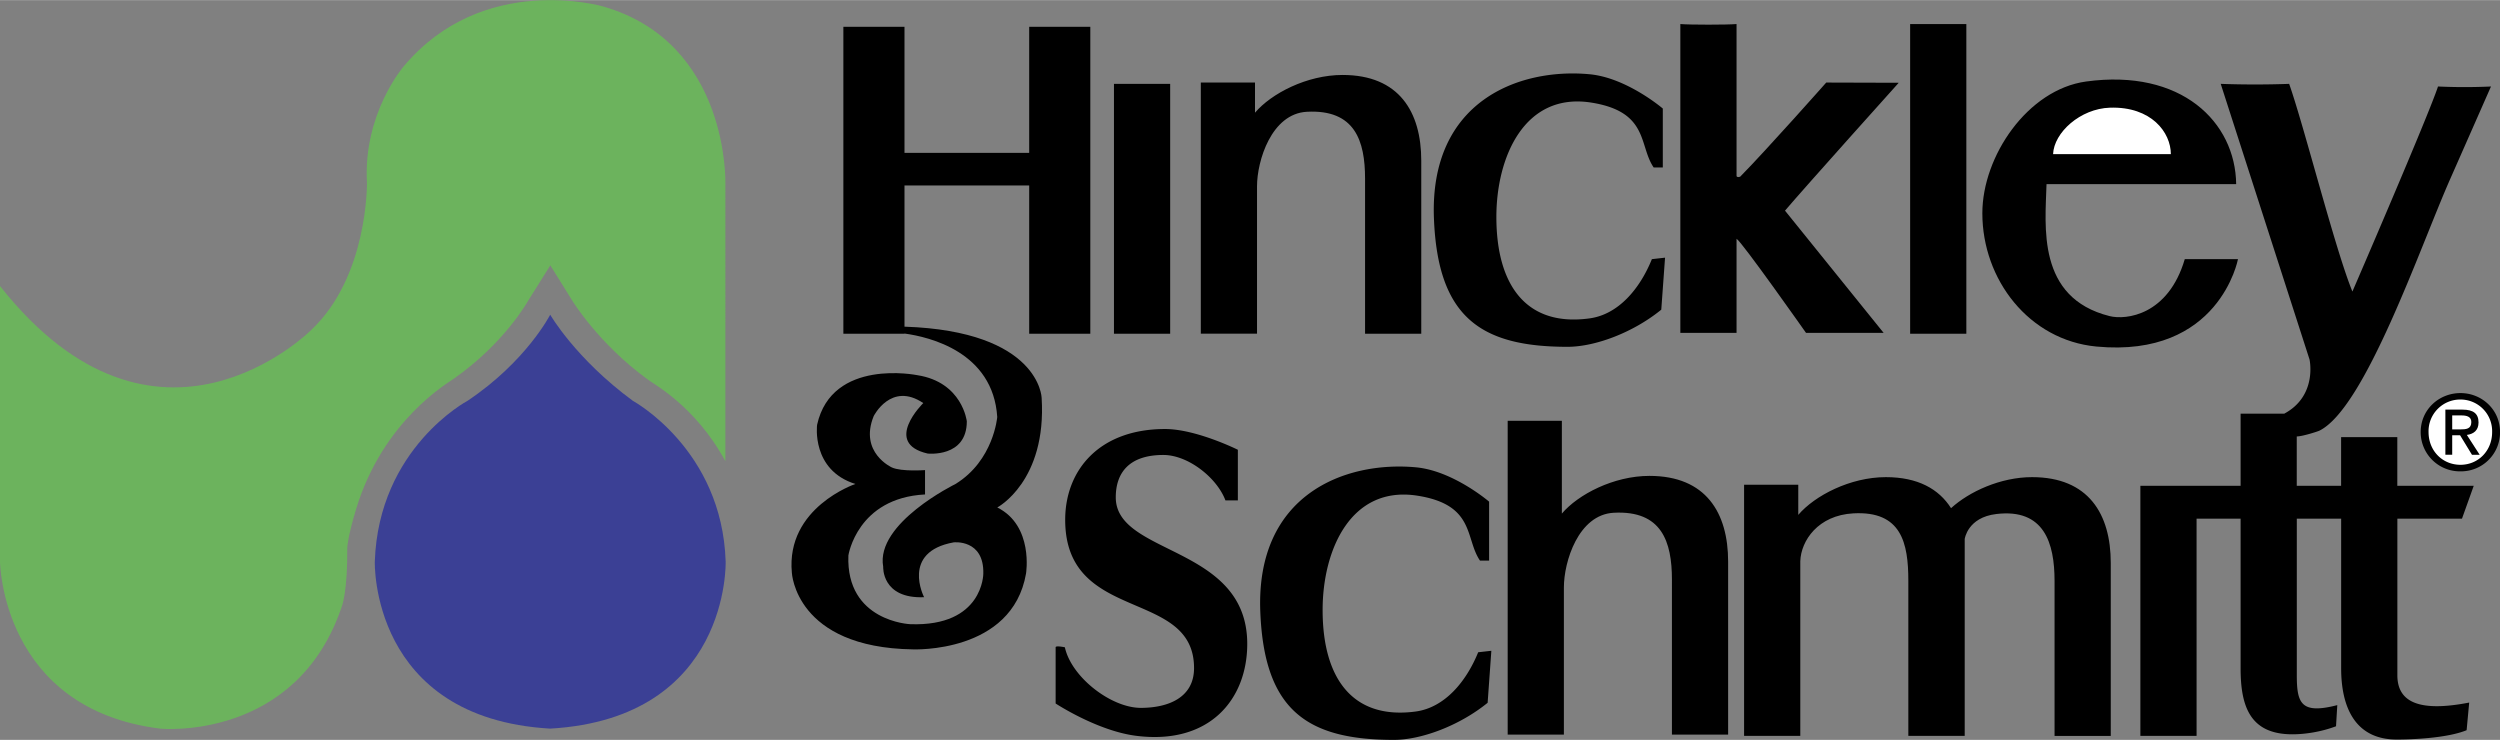 <svg xmlns="http://www.w3.org/2000/svg" width="2500" height="740" viewBox="0 0 45.769 13.543"><rect x="0" y="0" width="45.769" height="13.543" fill="#808080" stroke="none"/><path d="M20.394 1.533h1.029v4.574h-1.029zM21.984 1.509h.992v.552c.298-.351.949-.691 1.603-.691 1.036 0 1.441.676 1.441 1.571v3.166h-1.029V3.269c0-.693-.185-1.272-1.066-1.225-.648.035-.912.896-.912 1.366v2.696h-1.029V1.509zM37.202 8.733c-.577 0-1.151.265-1.483.568-.223-.351-.607-.568-1.194-.568-.653 0-1.304.34-1.603.691v-.552h-.992v4.598h1.029v-3.198c.012-.374.324-.841.972-.876.881-.048 1.006.543 1.006 1.236v2.838h1.032V9.866s.051-.396.58-.458c.875-.104 1.065.531 1.065 1.225v2.838h1.029v-3.166c0-.896-.406-1.572-1.441-1.572zM27.602 7.701h.992V9.4c.298-.351.949-.69 1.603-.69 1.036 0 1.441.676 1.441 1.571v3.166h-1.029V10.61c0-.694-.185-1.272-1.066-1.225-.648.035-.912.896-.912 1.367v2.695h-1.029V7.701zM30.763.438c.171.015.857.015 1.029 0v2.787c.022.022.037.015.067.007.492-.5 1.575-1.723 1.575-1.723l1.327.004s-1.694 1.886-2.082 2.341l1.806 2.238h-1.421s-1.176-1.671-1.272-1.723v1.723h-1.029V.438zM34.97.438h1.029v5.669H34.97zM37.467 3.369c-.022.768-.185 2.081 1.156 2.416.297.074 1.072-.013 1.375-1.043h.974s-.339 1.814-2.593 1.6c-1.233-.118-2.087-1.224-2.087-2.44 0-1.044.828-2.265 1.899-2.412 1.745-.239 2.734.741 2.748 1.879h-3.472z"/><path d="M39.743 2.82c0-.396-.355-.875-1.114-.851-.544.017-1.027.456-1.042.851h2.156z" fill="#fff"/><path d="M22.435 9.159c-.158-.419-.686-.832-1.137-.832-.625 0-.871.325-.871.776 0 1.069 2.407.871 2.407 2.683 0 1.014-.69 1.855-2.038 1.682-.71-.091-1.47-.591-1.47-.591v-1.029c0-.036.169 0 .169 0 .119.546.845 1.109 1.391 1.109.491 0 .974-.181.974-.728 0-1.47-2.359-.807-2.359-2.715 0-.91.625-1.662 1.828-1.662.57 0 1.333.38 1.333.38v.927h-.227zM45.073 9.493l.215-.601h-1.399v-.891H42.86v.891h-.812v-.904c.097.001.378-.088.415-.106.836-.414 1.836-3.34 2.388-4.593l.753-1.708a10.46 10.46 0 0 1-.97 0c-.172.529-1.567 3.754-1.567 3.754-.313-.761-.882-3.019-1.158-3.802a17.45 17.45 0 0 1-1.253 0l1.626 5.046s.149.664-.463.992h-.799v1.321h-1.835v4.578h1.029V9.493h.806v2.74c0 .694.171 1.208.947 1.208.231 0 .523-.043.8-.147l.023-.387c-.664.171-.741-.033-.741-.547V9.493h.812v2.74c0 .694.243 1.304 1.019 1.304.231 0 .906-.019 1.278-.171l.047-.506c-.879.171-1.315.015-1.315-.5V9.493h1.183z"/><path d="M6.519 9.319c.496-1.638 1.701-2.321 1.787-2.387.928-.648 1.357-1.418 1.362-1.427l.407-.649.405.65c.005.007.475.777 1.361 1.426.089.08.877.474 1.439 1.509V3.368S13.364.786 11.045.117c0 0-2.2-.646-3.658 1.1 0 0-.741.861-.669 2.128 0 0 .024 1.721-1.028 2.701 0 0-2.821 2.821-5.69-.812v5.044s.024 2.702 2.94 3.06c0 0 2.497.239 3.324-2.255 0 0 .101-.276.094-1.067.001-.002.008-.191.161-.697z" fill="#6cb35d"/><path d="M10.073 13.337c3.299-.191 3.212-3.06 3.212-3.06-.066-2.054-1.697-2.94-1.697-2.94-1.053-.774-1.515-1.578-1.515-1.578s-.435.855-1.514 1.577c0 0-1.625.86-1.697 2.94-.001.001-.088 2.87 3.211 3.061z" fill="#3b4095"/><path d="M30.483 4.715l-.069.952c-.519.423-1.216.68-1.716.68-1.596 0-2.375-.546-2.446-2.347-.085-2.152 1.558-2.763 2.849-2.643.681.063 1.341.628 1.341.628v1.079h-.167c-.275-.401-.084-1.02-1.142-1.188-1.223-.193-1.738.995-1.738 2.092 0 1.275.565 2.013 1.703 1.859.534-.071.928-.549 1.144-1.085l.241-.027zM27.303 11.912l-.068.952c-.52.422-1.217.679-1.716.679-1.596 0-2.375-.546-2.446-2.346-.085-2.152 1.558-2.763 2.849-2.644.681.063 1.34.629 1.34.629v1.079h-.167c-.276-.403-.084-1.021-1.143-1.188-1.223-.193-1.738.995-1.738 2.091 0 1.275.565 2.012 1.703 1.86.534-.072.928-.55 1.145-1.085l.241-.027zM44.317 7.908c0-.411.334-.714.729-.714.39 0 .724.303.724.714a.715.715 0 0 1-.724.719.718.718 0 0 1-.729-.719z"/><path d="M45.045 8.507c.324 0 .58-.254.58-.6a.579.579 0 0 0-.58-.595.58.58 0 0 0-.584.595c0 .346.256.6.584.6z" fill="#fff"/><path d="M44.894 8.323h-.125v-.826h.315c.195 0 .292.072.292.235 0 .147-.093.212-.214.228l.235.364h-.141l-.218-.358h-.144v.357z"/><path d="M45.043 7.859c.106 0 .201-.008.201-.135 0-.103-.093-.121-.18-.121h-.17v.256h.149z" fill="#fff"/><path d="M19.07 7.281s-.032-1.22-2.511-1.303V3.393h2.283v2.714h1.119V.488h-1.119v2.308h-2.283V.488H15.44v5.619h1.119v-.003c.457.062 1.622.338 1.698 1.528 0 0-.064.797-.765 1.227 0 0-1.466.717-1.323 1.514 0 0-.032.59.749.558 0 0-.43-.829.542-1.004 0 0 .558-.063.542.574 0 0 0 .972-1.338.924 0 0-1.179-.048-1.132-1.259 0 0 .16-1.052 1.403-1.116v-.446s-.431.032-.606-.048c0 0-.605-.271-.334-.94 0 0 .318-.637.908-.239 0 0-.749.733.08.924 0 0 .717.08.717-.59 0 0-.08-.717-.908-.845 0 0-1.562-.319-1.833.909 0 0-.111.829.701 1.083 0 0-1.275.43-1.163 1.625 0 0 .063 1.371 2.215 1.403 0 0 1.817.08 2.072-1.387 0 0 .144-.876-.526-1.211-.001.001.907-.477.812-2.007z"/></svg>
